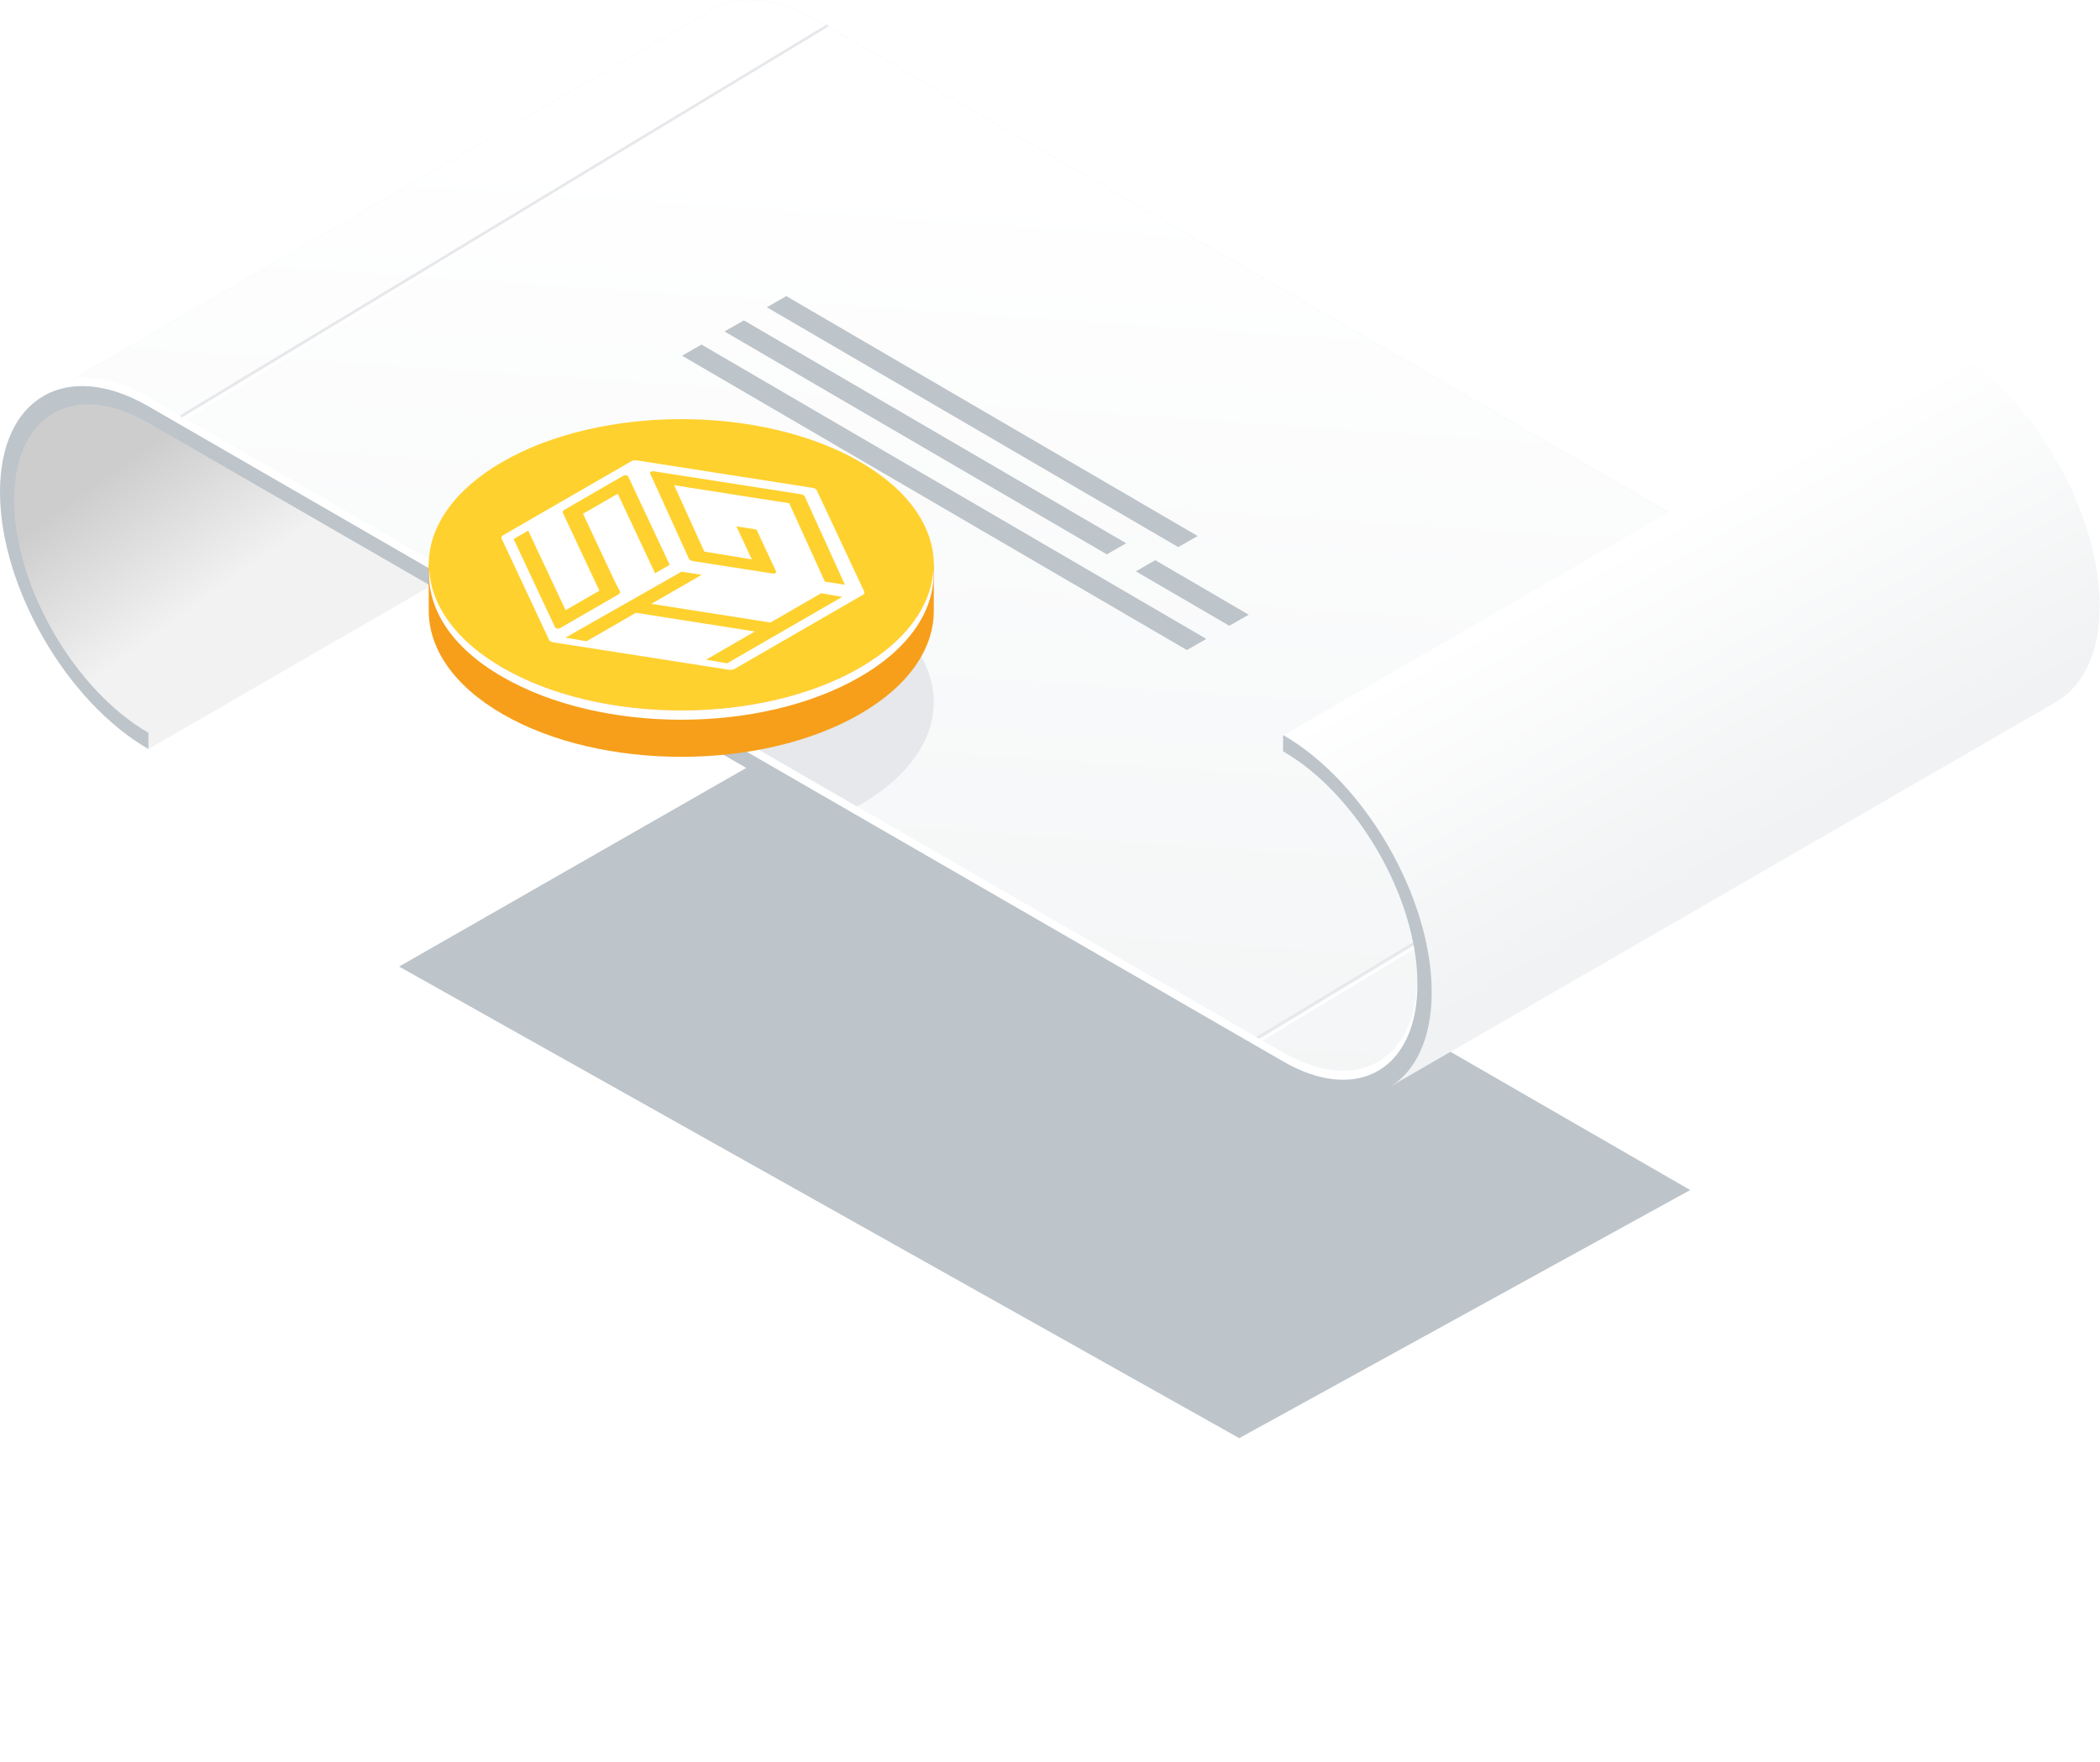 <svg width="784" height="658" viewBox="0 0 784 658" fill="none" xmlns="http://www.w3.org/2000/svg">
<g filter="url(#filter0_f)">
<path d="M149 360.917L462.646 537.004L631 444.361L318.342 264.004L149 360.917Z" fill="#BDC4CA"/>
</g>
<path d="M55.405 279.695L304.907 135.539L23.635 148.777L6.192 165.496L2.388 190.594L5.18 207.637L13.517 228.323L21.895 244.516L31.244 256.701L55.405 279.695Z" fill="url(#paint0_linear)"/>
<path d="M265.124 4.053L266.419 3.284C276.415 -2.059 289.933 -1.047 304.866 7.535L645.671 204.358C644.172 205.549 642.815 206.907 641.624 208.406L628.714 200.917L559.913 350.699L524.218 399.278L500.907 407.374L477.555 398.387L364.237 333.94L139.503 205.41L57.064 155.901L35.533 149.059L16.188 147.885L265.124 4.053Z" fill="#D4ECFF"/>
<path d="M534.498 370.455C534.498 335.154 509.608 292.122 479.053 274.472V280.544C506.735 296.494 529.196 335.478 529.196 367.418C529.196 399.359 506.735 412.353 479.053 396.363L55.404 151.731C40.147 142.906 26.306 142.056 16.188 147.845L265.124 4.053L266.419 3.284C276.415 -2.059 289.933 -1.047 304.866 7.535L645.671 204.358C644.172 205.549 642.815 206.907 641.624 208.406L628.714 200.917L559.913 350.699L531.381 389.643C533.537 383.479 534.591 376.984 534.498 370.455V370.455Z" fill="url(#paint1_linear)"/>
<path d="M708.5 243.004L467 389.004" stroke="#E6E8EB"/>
<path d="M709.5 244.004L468 390.004" stroke="white"/>
<path d="M534.498 367.095C534.498 367.703 534.498 368.269 534.498 368.877C533.479 349.709 527.677 331.101 517.621 314.752L519.038 313.821C528.554 330.011 533.869 348.325 534.498 367.095Z" fill="white"/>
<path d="M55.404 148.33L479.053 393.002C506.087 408.587 528.144 396.564 529.155 366.284C529.155 366.648 529.155 367.053 529.155 367.417C529.155 399.358 506.694 412.352 479.012 396.362L55.404 151.73C40.147 142.905 26.306 142.055 16.188 147.844L28.329 140.881C37.893 140.628 47.316 143.221 55.404 148.33Z" fill="white"/>
<path d="M559.954 347.298L628.754 197.516L641.664 204.964C642.191 204.357 642.757 203.79 643.283 203.224L645.59 204.519C644.092 205.71 642.734 207.068 641.543 208.567L628.633 201.078L559.832 350.861L531.301 389.804C531.941 388.004 532.468 386.165 532.879 384.299L559.954 347.298Z" fill="white"/>
<path d="M16.188 144.526L16.229 144.485L16.188 144.526Z" fill="#D4ECFF"/>
<path d="M728.474 130.277C759.029 147.927 783.879 191 783.879 226.3C783.879 243.343 778.051 255.447 768.621 261.479C768.095 261.843 767.488 262.167 766.921 262.491L518.309 406.161L533.526 378.633L531.746 351.187L526.889 336.006L519.564 319.53C519.564 319.53 513.493 308.276 513.089 308.033C512.684 307.79 504.104 296.617 504.104 296.617L495.767 287.873L486.661 282.044L479.053 274.636L728.474 130.277Z" fill="url(#paint2_linear)"/>
<path d="M55.404 279.695V273.623C27.763 257.673 5.261 218.608 5.261 186.749C5.261 154.89 27.763 141.693 55.404 157.885L479.053 402.477C509.608 420.086 534.498 405.756 534.498 370.456C534.498 335.155 509.608 292.123 479.053 274.473V280.545C506.735 296.495 529.196 335.479 529.196 367.419C529.196 399.36 506.735 412.354 479.053 396.364L55.404 151.732C24.849 134.082 0 148.413 0 183.713C0 219.013 24.849 262.045 55.404 279.695Z" fill="#BDC4CA"/>
<path d="M450.359 238.564L261.886 128.656L254.642 132.826L443.115 242.734L450.359 238.564Z" fill="#BDC4CA"/>
<path d="M447.121 200.148L293.535 110.562L286.29 114.731L439.877 204.277L447.121 200.148Z" fill="#BDC4CA"/>
<path d="M420.451 202.862L277.711 119.631L270.466 123.76L413.207 206.991L420.451 202.862Z" fill="#BDC4CA"/>
<path d="M466.183 229.536L431.297 209.174L424.053 213.343L458.939 233.665L466.183 229.536Z" fill="#BDC4CA"/>
<path d="M319.962 301.149L321.014 300.582C357.802 279.329 357.802 244.879 321.014 223.667C284.226 202.454 224.491 202.414 187.663 223.667L185.478 225.084C189.703 226.445 193.773 228.25 197.619 230.468L319.962 301.149Z" fill="#E6E8EB"/>
<path d="M348.615 228.162V210.835H343.637C338.067 201.929 330.269 194.631 321.014 189.663C284.186 168.41 224.491 168.41 187.663 189.663C178.408 194.631 170.61 201.929 165.04 210.835H160.062V228.04C160.062 242.006 169.208 256.013 187.663 266.66C224.491 287.913 284.186 287.913 321.014 266.66C339.428 256.054 348.615 242.087 348.615 228.162Z" fill="#F79F1A"/>
<path d="M321.014 249.333C284.186 270.586 224.491 270.586 187.663 249.333C150.835 228.08 150.875 193.589 187.663 172.417C224.451 151.245 284.186 151.164 321.014 172.417C357.843 193.67 357.802 228.08 321.014 249.333Z" fill="#FFD12E"/>
<path d="M321.014 249.335C284.186 270.588 224.491 270.588 187.663 249.335C170.018 239.133 160.952 225.896 160.224 212.577C159.414 227.07 168.318 241.724 187.663 252.776C224.491 274.069 284.186 274.069 321.014 252.776C340.157 241.724 349.344 227.07 348.453 212.577C347.725 225.896 338.659 239.133 321.014 249.335Z" fill="white"/>
<path fill-rule="evenodd" clip-rule="evenodd" d="M304.917 183.054C304.713 182.62 304.125 182.28 303.373 182.163L237.785 171.919C237.027 171.801 236.217 171.926 235.661 172.246L187.831 199.861C187.275 200.182 187.059 200.65 187.264 201.087L205.006 238.955C205.21 239.389 205.798 239.728 206.55 239.846L272.138 250.089C272.896 250.208 273.706 250.083 274.262 249.762L322.092 222.147C322.648 221.827 322.864 221.359 322.658 220.921L304.917 183.054ZM244.052 175.977C243.239 175.85 242.492 176.278 242.706 176.749L257.197 208.621C257.396 209.06 257.987 209.404 258.746 209.522L288.387 214.146C289.204 214.273 289.952 213.841 289.732 213.369L282.411 197.712L274.916 196.535L280.676 208.855L280.523 208.829L280.535 208.852L262.954 205.974L251.684 181.185L251.761 181.197L251.756 181.187L294.64 187.913L307.947 217.18L315.443 218.358L300.471 185.428C300.272 184.99 299.681 184.646 298.922 184.528L244.052 175.977ZM254.447 213.464L261.943 214.641L243.186 225.471L287.626 232.451L306.578 221.509L314.415 222.883L271.444 247.692L263.608 246.318L281.829 235.798L237.389 228.818L218.973 239.45L211.136 238.076L254.447 213.464ZM234.541 177.929L236.084 181.204L236.078 181.207L250.02 210.908L244.563 214.058L230.622 184.358L217.662 191.84L229.642 217.361L231.396 220.717C231.629 221.163 231.418 221.648 230.847 221.978L209.07 234.55C208.474 234.894 207.457 234.738 207.237 234.268L191.757 201.291L197.213 198.141L211.155 227.841L223.773 220.556L210.164 191.563C209.958 191.126 210.174 190.658 210.73 190.337L232.708 177.648C233.304 177.304 234.32 177.46 234.541 177.929Z" fill="white"/>
<path d="M309 9.504L67.5 155.504" stroke="#E6E8EB"/>
<path d="M310 10.504L68.5 156.504" stroke="white"/>
<defs>
<filter id="filter0_f" x="29" y="144.004" width="722" height="513" filterUnits="userSpaceOnUse" color-interpolation-filters="sRGB">
<feFlood flood-opacity="0" result="BackgroundImageFix"/>
<feBlend mode="normal" in="SourceGraphic" in2="BackgroundImageFix" result="shape"/>
<feGaussianBlur stdDeviation="60" result="effect1_foregroundBlur"/>
</filter>
<linearGradient id="paint0_linear" x1="69.5" y1="229.504" x2="34.438" y2="180.86" gradientUnits="userSpaceOnUse">
<stop stop-color="#F2F2F2"/>
<stop offset="1" stop-color="#CDCDCD"/>
</linearGradient>
<linearGradient id="paint1_linear" x1="376" y1="67" x2="351" y2="439" gradientUnits="userSpaceOnUse">
<stop stop-color="white"/>
<stop offset="1" stop-color="#F2F4F5"/>
</linearGradient>
<linearGradient id="paint2_linear" x1="564" y1="227.504" x2="624.098" y2="334.773" gradientUnits="userSpaceOnUse">
<stop stop-color="white"/>
<stop offset="1" stop-color="#F0F2F3"/>
</linearGradient>
</defs>
</svg>

